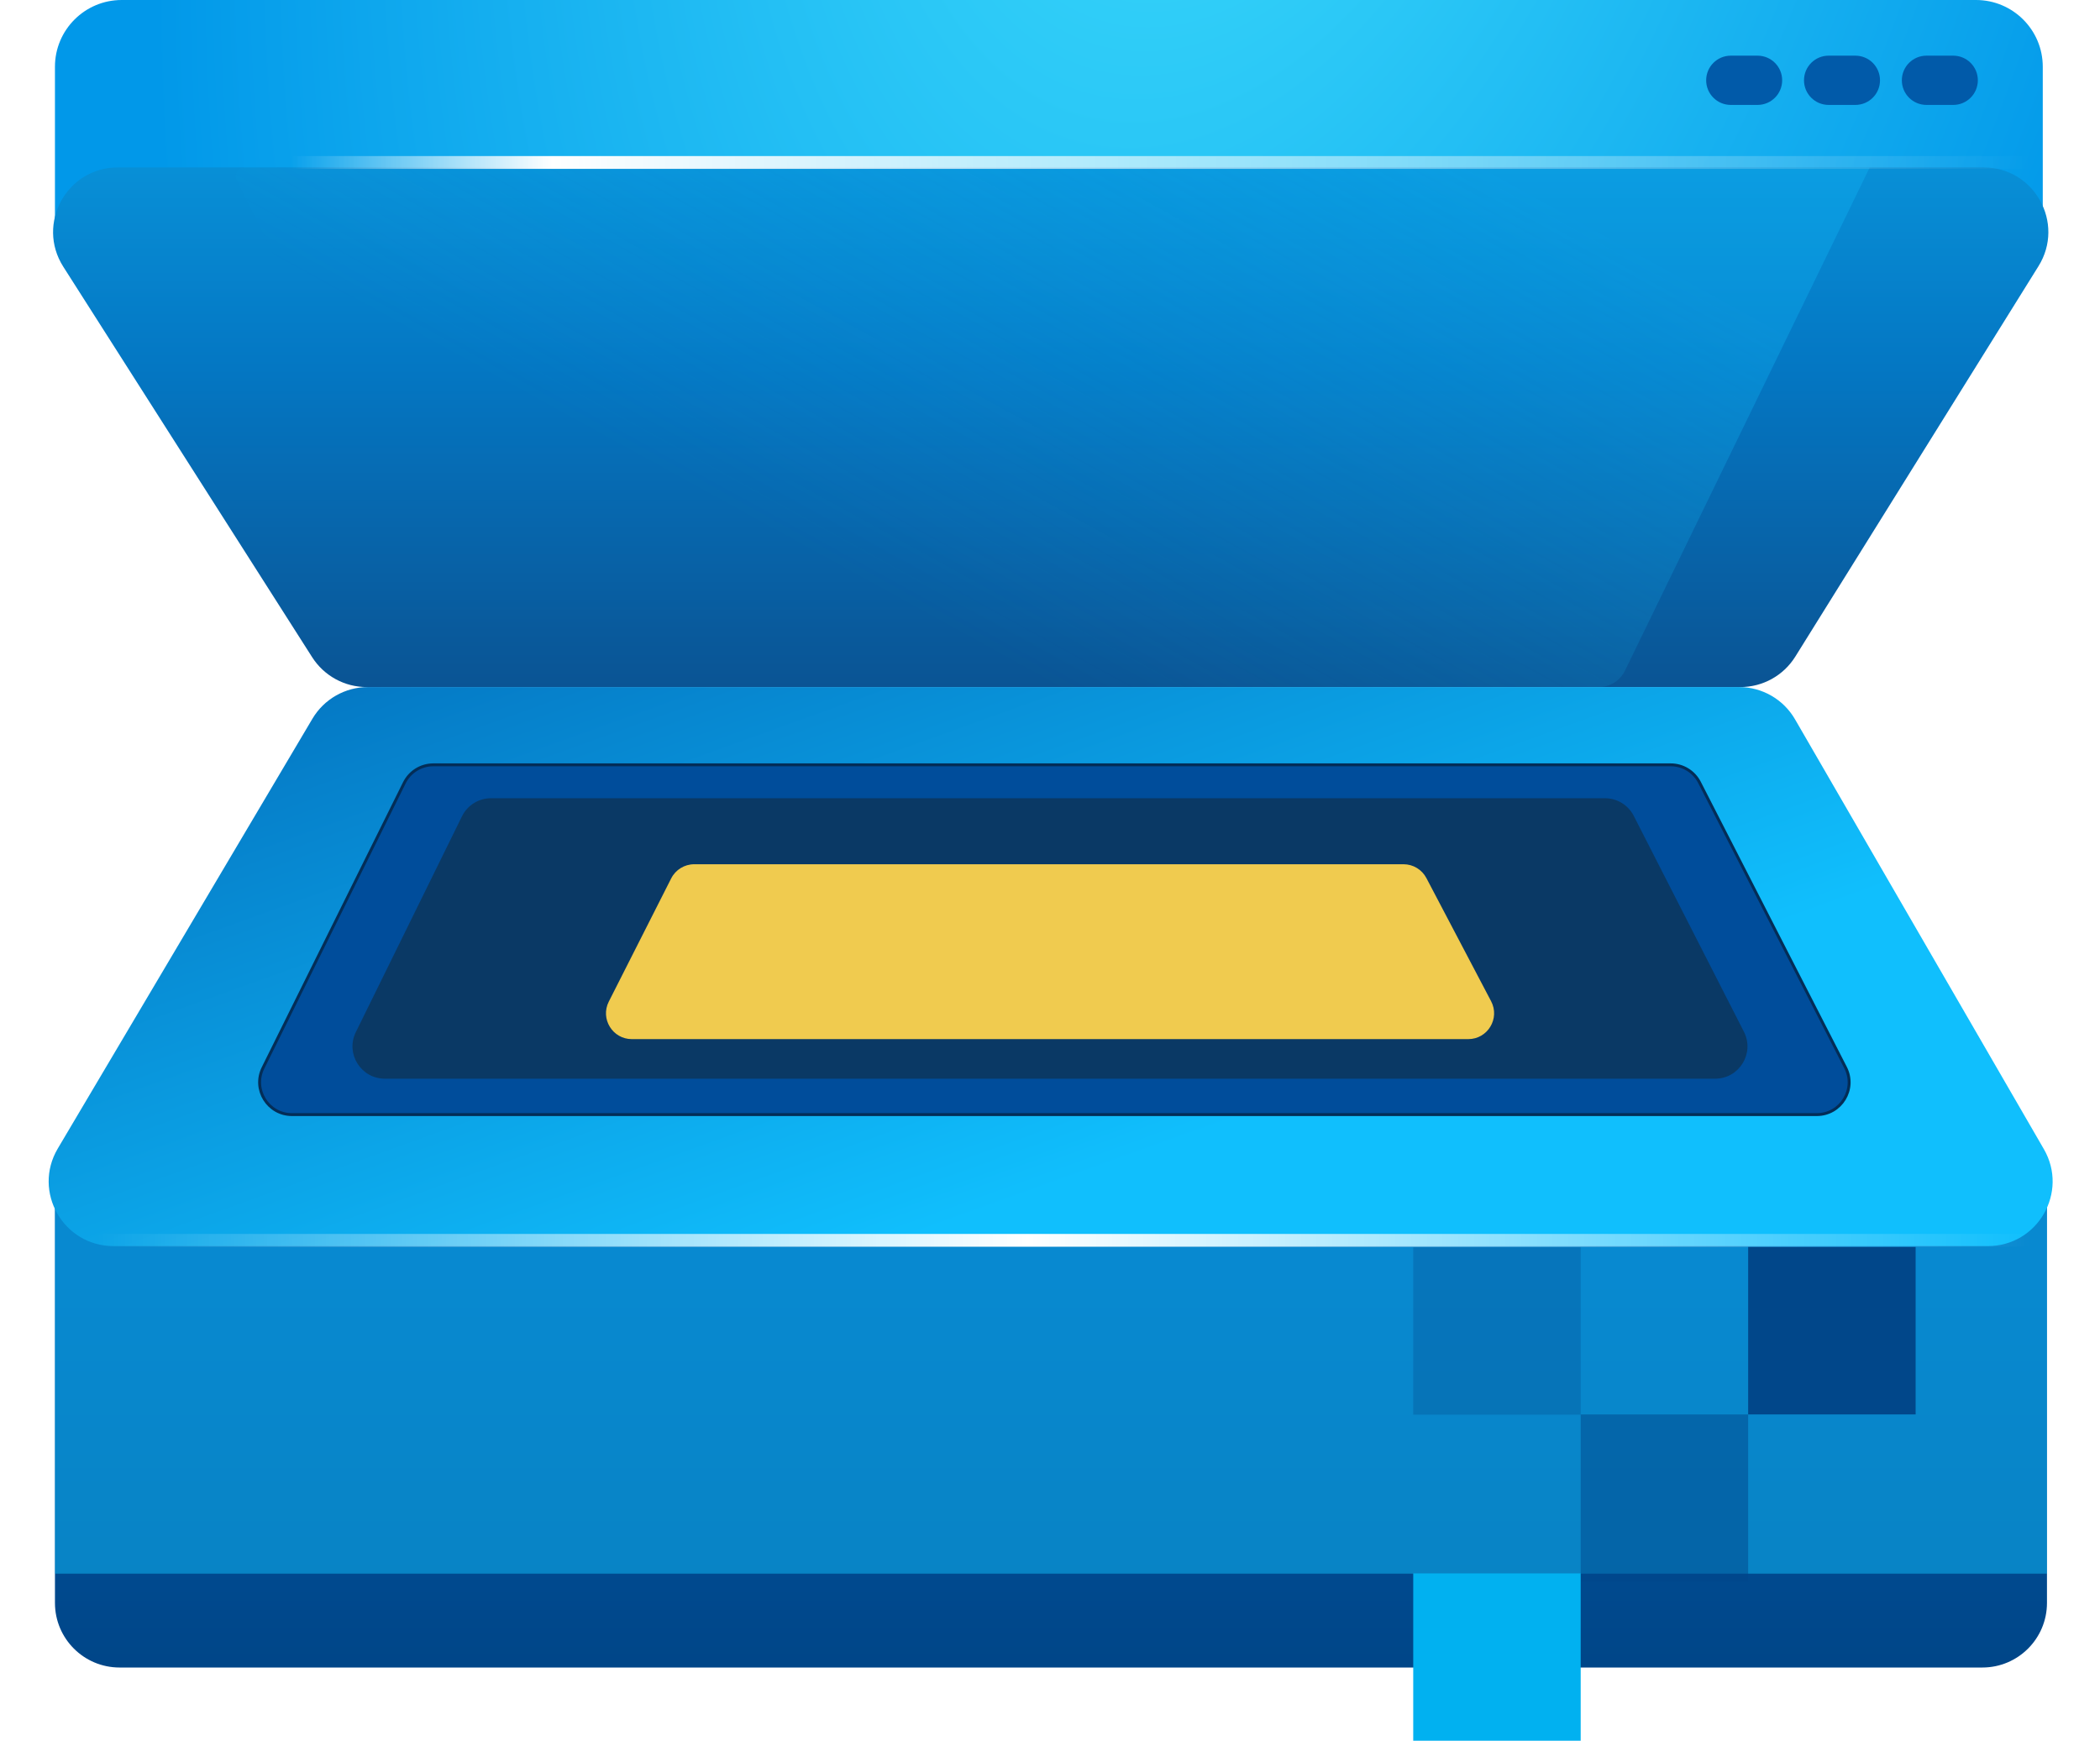 <svg width="1024" height="849" viewBox="0 0 1024 849" fill="none" xmlns="http://www.w3.org/2000/svg">
<path d="M26.796 118.239L26.798 32.554C26.798 14.575 41.373 0 59.352 0H963.54C981.519 0 996.094 14.575 996.094 32.554V118.239H26.796Z" fill="url(#paint0_radial_43_354)"/>
<path d="M30.866 130.089L152.204 320.509C157.989 329.589 168.01 335.085 178.775 335.085H848.682C859.564 335.085 869.676 329.47 875.428 320.233L994.008 129.812C1007.08 108.825 991.986 81.649 967.262 81.649H57.438C32.567 81.649 17.501 109.114 30.866 130.089Z" fill="url(#paint1_linear_43_354)"/>
<path opacity="0.3" d="M115.385 87.874L234.487 327.237C236.88 332.045 241.788 335.085 247.159 335.085H779.62C785.038 335.085 789.98 331.993 792.349 327.121L911.672 81.736H119.187C116.034 81.736 113.981 85.051 115.385 87.874Z" fill="url(#paint2_linear_43_354)"/>
<path d="M26.796 584.939L26.798 781.757C26.798 799.158 40.905 813.264 58.306 813.264H966.635C984.036 813.264 998.142 799.158 998.142 781.756V584.939H26.796Z" fill="url(#paint3_linear_43_354)"/>
<path opacity="0.5" d="M26.796 584.939L26.798 767.489H998.143V584.939H26.796Z" fill="#10BFFD"/>
<path d="M28.175 560.15L152.34 350.535C158.013 340.958 168.318 335.085 179.449 335.085H848.012C859.256 335.085 869.648 341.077 875.281 350.808L996.623 560.423C1008.78 581.428 993.625 607.716 969.355 607.716H55.284C30.873 607.716 15.734 581.153 28.175 560.15Z" fill="url(#paint4_linear_43_354)"/>
<path d="M899.925 520.661L828.701 381.585C826.006 376.323 820.591 373.013 814.679 373.013H211.288C205.301 373.013 199.831 376.406 197.173 381.771L128.246 520.846C123.056 531.318 130.675 543.596 142.361 543.596H885.903C897.681 543.596 905.294 531.144 899.925 520.661Z" fill="#004D9B" stroke="#032D57" stroke-width="1.415"/>
<path d="M850.364 503.171L796.645 397.894C793.954 392.62 788.534 389.301 782.613 389.301H239.419C233.414 389.301 227.932 392.714 225.282 398.102L173.508 503.378C168.36 513.847 175.979 526.085 187.645 526.085H836.331C848.099 526.085 855.712 513.652 850.364 503.171Z" fill="#0A3965"/>
<g filter="url(#filter0_d_43_354)">
<path d="M727.099 428.592L695.534 368.506C693.356 364.361 689.059 361.765 684.377 361.765H338.525C333.774 361.765 329.427 364.436 327.281 368.675L296.858 428.76C292.613 437.143 298.705 447.056 308.102 447.056H715.942C725.422 447.056 731.508 436.984 727.099 428.592Z" fill="#F0CB4F"/>
</g>
<g filter="url(#filter1_i_43_354)">
<path d="M927.374 42.574C927.374 35.938 932.753 30.56 939.388 30.56H952.421C959.056 30.56 964.435 35.938 964.435 42.574C964.435 49.209 959.056 54.588 952.421 54.588H939.388C932.753 54.588 927.374 49.209 927.374 42.574Z" fill="#015AA9"/>
</g>
<g filter="url(#filter2_i_43_354)">
<path d="M879.666 42.574C879.666 35.938 885.044 30.56 891.68 30.56H904.712C911.347 30.56 916.726 35.938 916.726 42.574C916.726 49.209 911.347 54.588 904.712 54.588H891.68C885.044 54.588 879.666 49.209 879.666 42.574Z" fill="#015AA9"/>
</g>
<g filter="url(#filter3_i_43_354)">
<path d="M831.958 42.574C831.958 35.938 837.336 30.56 843.972 30.56H857.004C863.639 30.56 869.018 35.938 869.018 42.574C869.018 49.209 863.639 54.588 857.004 54.588H843.972C837.336 54.588 831.958 49.209 831.958 42.574Z" fill="#015AA9"/>
</g>
<path d="M47.599 601.802H44.476V608.048H47.599V604.925V601.802ZM47.599 604.925V608.048H990.2V604.925V601.802H47.599V604.925Z" fill="url(#paint5_linear_43_354)"/>
<path d="M142.249 76.11L139.126 76.11L139.126 82.357L142.249 82.357L142.249 79.233L142.249 76.11ZM142.249 79.233L142.249 82.357L990.2 82.357L990.2 79.234L990.2 76.11L142.249 76.11L142.249 79.233Z" fill="url(#paint6_linear_43_354)"/>
<path d="M852.435 608.174H934.093V689.833H852.435V608.174Z" fill="#01478A"/>
<path opacity="0.5" d="M770.776 689.832H852.435V771.491H770.776V689.832Z" fill="#01478A"/>
<path opacity="0.3" d="M689.116 608.297H770.775V689.956H689.116V608.297Z" fill="#01478A"/>
<path d="M689.116 767.311H770.775V848.969H689.116V767.311Z" fill="#01B1F0"/>
<defs>
<filter id="filter0_d_43_354" x="269.882" y="361.765" width="484.28" height="170.624" filterUnits="userSpaceOnUse" color-interpolation-filters="sRGB">
<feFlood flood-opacity="0" result="BackgroundImageFix"/>
<feColorMatrix in="SourceAlpha" type="matrix" values="0 0 0 0 0 0 0 0 0 0 0 0 0 0 0 0 0 0 127 0" result="hardAlpha"/>
<feOffset dy="59.733"/>
<feGaussianBlur stdDeviation="12.8"/>
<feComposite in2="hardAlpha" operator="out"/>
<feColorMatrix type="matrix" values="0 0 0 0 0 0 0 0 0 0 0 0 0 0 0 0 0 0 0.19 0"/>
<feBlend mode="normal" in2="BackgroundImageFix" result="effect1_dropShadow_43_354"/>
<feBlend mode="normal" in="SourceGraphic" in2="effect1_dropShadow_43_354" result="shape"/>
</filter>
<filter id="filter1_i_43_354" x="927.374" y="30.56" width="37.06" height="24.028" filterUnits="userSpaceOnUse" color-interpolation-filters="sRGB">
<feFlood flood-opacity="0" result="BackgroundImageFix"/>
<feBlend mode="normal" in="SourceGraphic" in2="BackgroundImageFix" result="shape"/>
<feColorMatrix in="SourceAlpha" type="matrix" values="0 0 0 0 0 0 0 0 0 0 0 0 0 0 0 0 0 0 127 0" result="hardAlpha"/>
<feOffset dy="-3.413"/>
<feComposite in2="hardAlpha" operator="arithmetic" k2="-1" k3="1"/>
<feColorMatrix type="matrix" values="0 0 0 0 0.339 0 0 0 0 0.899 0 0 0 0 1 0 0 0 1 0"/>
<feBlend mode="normal" in2="shape" result="effect1_innerShadow_43_354"/>
</filter>
<filter id="filter2_i_43_354" x="879.666" y="30.56" width="37.06" height="24.028" filterUnits="userSpaceOnUse" color-interpolation-filters="sRGB">
<feFlood flood-opacity="0" result="BackgroundImageFix"/>
<feBlend mode="normal" in="SourceGraphic" in2="BackgroundImageFix" result="shape"/>
<feColorMatrix in="SourceAlpha" type="matrix" values="0 0 0 0 0 0 0 0 0 0 0 0 0 0 0 0 0 0 127 0" result="hardAlpha"/>
<feOffset dy="-3.413"/>
<feComposite in2="hardAlpha" operator="arithmetic" k2="-1" k3="1"/>
<feColorMatrix type="matrix" values="0 0 0 0 0.339 0 0 0 0 0.899 0 0 0 0 1 0 0 0 1 0"/>
<feBlend mode="normal" in2="shape" result="effect1_innerShadow_43_354"/>
</filter>
<filter id="filter3_i_43_354" x="831.958" y="30.56" width="37.06" height="24.028" filterUnits="userSpaceOnUse" color-interpolation-filters="sRGB">
<feFlood flood-opacity="0" result="BackgroundImageFix"/>
<feBlend mode="normal" in="SourceGraphic" in2="BackgroundImageFix" result="shape"/>
<feColorMatrix in="SourceAlpha" type="matrix" values="0 0 0 0 0 0 0 0 0 0 0 0 0 0 0 0 0 0 127 0" result="hardAlpha"/>
<feOffset dy="-3.413"/>
<feComposite in2="hardAlpha" operator="arithmetic" k2="-1" k3="1"/>
<feColorMatrix type="matrix" values="0 0 0 0 0.339 0 0 0 0 0.899 0 0 0 0 1 0 0 0 1 0"/>
<feBlend mode="normal" in2="shape" result="effect1_innerShadow_43_354"/>
</filter>
<radialGradient id="paint0_radial_43_354" cx="0" cy="0" r="1" gradientTransform="matrix(415.338 335.851 312.893 -782.421 593.102 -217.611)" gradientUnits="userSpaceOnUse">
<stop stop-color="#40E0FD"/>
<stop offset="1" stop-color="#0198E9"/>
</radialGradient>
<linearGradient id="paint1_linear_43_354" x1="655.907" y1="-110.293" x2="655.907" y2="335.085" gradientUnits="userSpaceOnUse">
<stop stop-color="#10BFFD"/>
<stop offset="0.65" stop-color="#0477C3"/>
<stop offset="1" stop-color="#0A5494"/>
</linearGradient>
<linearGradient id="paint2_linear_43_354" x1="752.36" y1="98.58" x2="596.466" y2="381.609" gradientUnits="userSpaceOnUse">
<stop stop-color="#10BFFD"/>
<stop offset="1" stop-color="#10BFFD" stop-opacity="0"/>
</linearGradient>
<linearGradient id="paint3_linear_43_354" x1="621.665" y1="618.739" x2="621.665" y2="813.264" gradientUnits="userSpaceOnUse">
<stop stop-color="#0055A5"/>
<stop offset="1" stop-color="#004688"/>
</linearGradient>
<linearGradient id="paint4_linear_43_354" x1="512" y1="579.46" x2="348.618" y2="125.944" gradientUnits="userSpaceOnUse">
<stop stop-color="#10BFFD"/>
<stop offset="1" stop-color="#005EAF"/>
</linearGradient>
<linearGradient id="paint5_linear_43_354" x1="47.599" y1="605.425" x2="990.2" y2="605.425" gradientUnits="userSpaceOnUse">
<stop stop-color="white" stop-opacity="0"/>
<stop offset="0.481" stop-color="white"/>
<stop offset="1" stop-color="white" stop-opacity="0"/>
</linearGradient>
<linearGradient id="paint6_linear_43_354" x1="142.249" y1="79.733" x2="990.2" y2="79.734" gradientUnits="userSpaceOnUse">
<stop stop-color="white" stop-opacity="0"/>
<stop offset="0.15" stop-color="white"/>
<stop offset="1" stop-color="white" stop-opacity="0"/>
</linearGradient>
</defs>
</svg>
